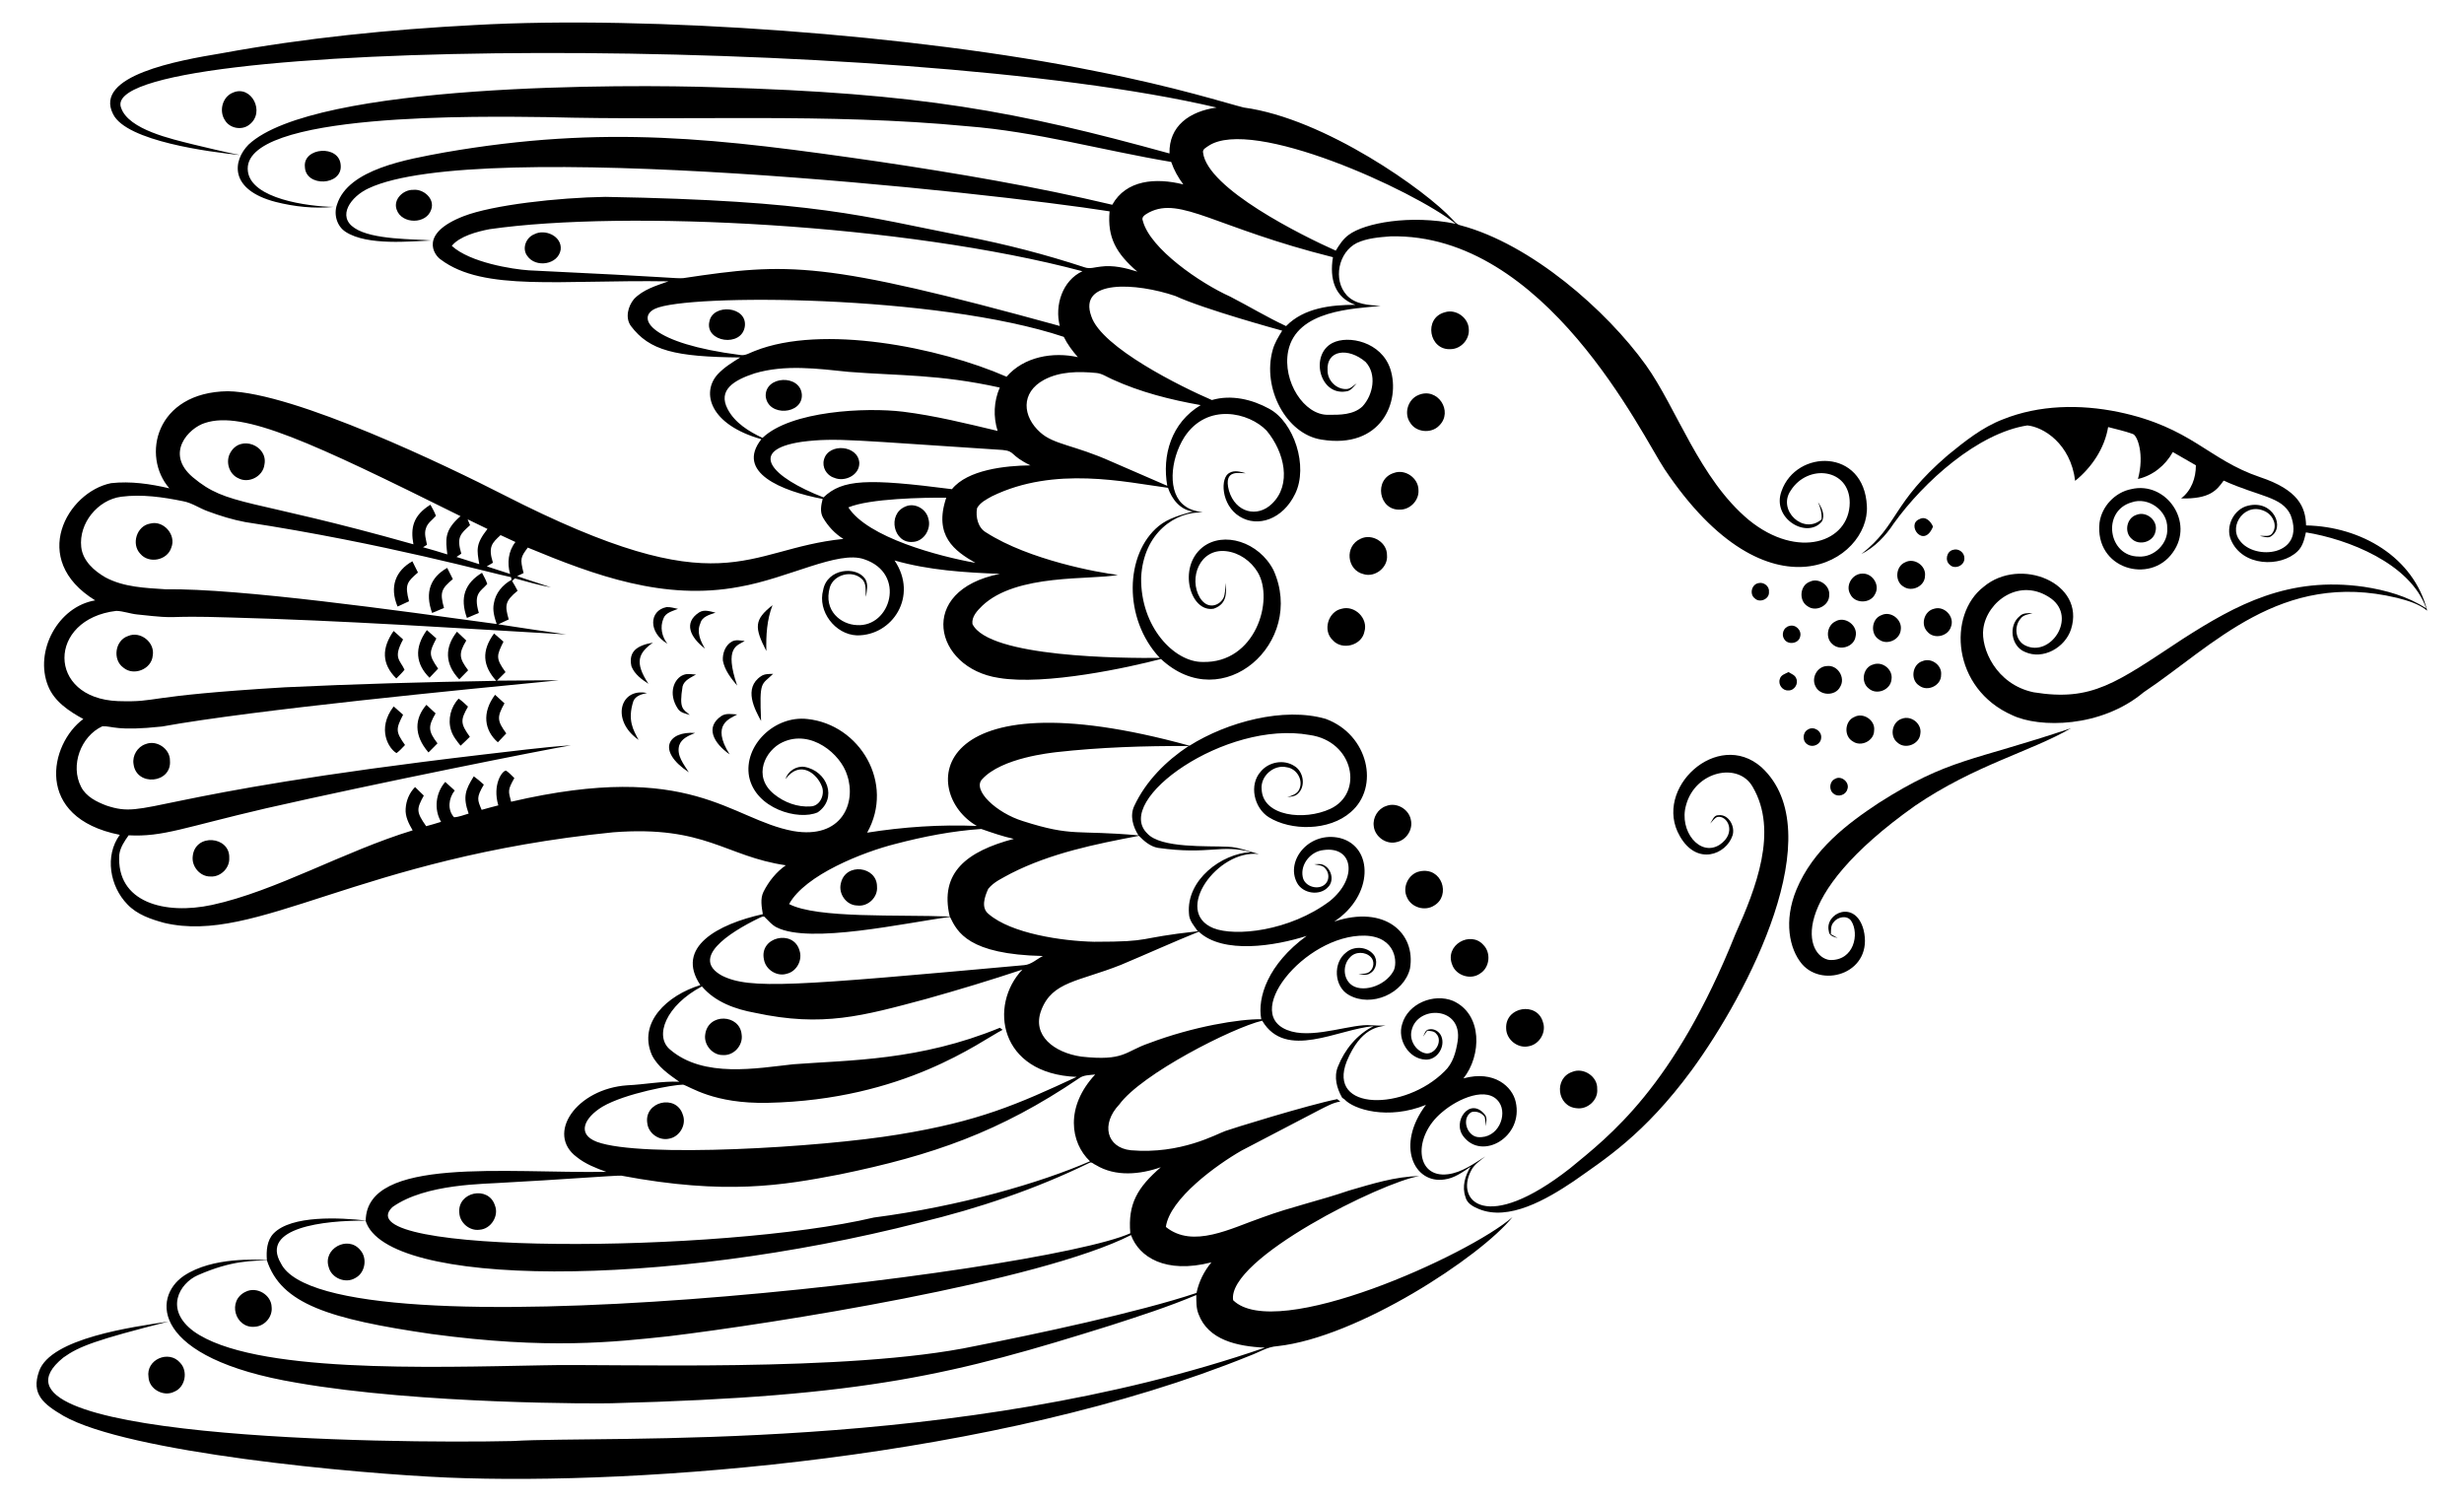 <?xml version="1.0" encoding="utf-8"?>
<svg version="1.1" id="Layer_1" xmlns="http://www.w3.org/2000/svg" xmlns:xlink="http://www.w3.org/1999/xlink" x="0px" y="0px"
	 viewBox="0 0 2638.887 1607.624" enable-background="new 0 0 2638.887 1607.624" xml:space="preserve">
<g>
	<path d="M508.412,26.816C695.645,16.335,980.43,37.093,1173.523,76.26c85.731,16.748,142.291,34.963,158.53,38.903
		c86.964,11.721,195.64,89.388,223.443,119.797c2.507,2.609,4.98,5.714,8.784,6.413c75.393,20.004,156.301,90.976,198.44,149.662
		c32.923,46.011,57.439,122.008,110.315,165.949c52.573,42.764,107.624,23.848,107.978-18.488
		c0.048-36.897-44.887-42.16-63.259-13.013c-14.41,21,13.64,47.706,33.053,30.802c0.614-6.413-1.177-12.638-3.718-18.454
		c4.008,5.833,7.862,13.985,4.025,20.808c-15.993,18.976-54.101-3.327-43.099-32.712c15.731-44.794,88.406-46.056,91.366,15.998
		c3.427,58.057-104.466,128.382-216.74-39.535c-23.642-35.328-127.4-253.212-293.541-249.231
		c-12.161,0.955-24.799,1.876-36.004,7.095c-19.682,9.909-25.668,39.228-10.95,55.737c9.21,10.165,23.775,10.813,36.499,11.615
		c-28.441,3.162-90.008,4.129-99.058,48.489c-6.304,32.457,17.222,68.761,42.843,68.171c12.502,0.102,26.965,0.154,36.703-8.937
		c11.547-12.382,15.691-34.503,3.36-47.704c-18.617-15.881-42.226-12.923-40.694,9.312c-0.068,10.336,9.091,19.853,19.494,19.767
		c4.724,0.273,7.982-3.735,11.666-6.038c-3.309,3.428-6.276,8.152-11.53,8.579c-28.504,4.453-38.629-39.423-14.395-51.917
		c16.946-8.699,52.394-1.303,61.979,27.886c11.23,34.675-9.65,86.124-73.782,75.607c-37.814-5.868-63.599-55.037-52.258-95.852
		c1.995-7.538,6.208-14.207,10.216-20.825c-2.366-0.611-83.629-22.888-114.442-37.147c-41.691-14.231-104.518-18.198-89.984,21.746
		c10.884,33.531,97.132,76.01,129.127,89.712c20.62-6.055,43.048-0.768,61.485,9.397c26.494,14.287,42.02,61.572,27.732,90.94
		c-13.292,27.705-40.289,36.334-59.37,24.475c-20.182-12.249-21.239-42.106-10.847-46.92c5.373-3.036,11.751-1.074,17.277,0.478
		c-5.671,0.444-24.451-5.314-17.994,18.659c6.955,23.69,30.503,29.213,46.016,14.088c21.432-20.462,13.576-55.166-5.662-78.353
		c-18.75-19.536-63.648-30.255-88.006,6.788c-15.647,24.599-18.326,60.699,0.529,73.918c5.458,4.247,12.382,5.662,19.017,6.959
		c-28.504-1.423-63.668,21.419-65.936,69.825c-0.801,52.982,35.63,90.331,65.578,90.257c57.087,1.817,77.206-66.677,59.148-96.295
		c-7.231-11.905-19.801-20.791-33.77-22.36c-28.456-3.193-40.267,29.279-28.056,49.802c9.491,15.483,24.724,6.615,26.351-3.002
		c0.802-4.264,0.989-8.596,1.467-12.894c0.056,8.569,2.698,22.328-13.081,27.732c-25.113,4.281-38.808-44.14-11.956-65.749
		c22.499-17.787,60.531-5.801,76.084,24.474c34.767,77.204-54.158,157.021-120.565,95.101
		c-32.855,8.69-123.78,28.759-173.914,20.228c-68.984-10.444-88.6-93.59,1.432-111.372c-37.897-1.484-76.169-3.855-112.822-14.361
		c25.704,38.06-2.098,80.715-40.353,80.229c-23.281-0.938-42.349-25.856-36.089-48.591c4.28-23.232,35.632-26.001,45.026-11.836
		c3.548,5.782,1.688,12.928,0.785,19.187c-0.75-6.396,1.006-14.327-4.383-19.17c-10.455-9.875-29.983-4.861-34.264,8.903
		c-7.237,25.403,12.276,39.857,28.789,40.49c36.283,2.625,53.527-55.259,8.016-70.49c-27.72-9.833-81.224,20.355-134.039,29.557
		c-80.203,15.035-154.311-12.174-226.258-42.059c-7.753,10.512-8.382,11.699-4.503,27.272c-2.285,1.092-4.605,2.149-6.856,3.275
		c11.973,4.264,24.151,7.914,36.192,12.024c-13.082-2.388-25.89-6.055-38.682-9.619c-1.006,0.921-1.995,1.859-2.951,2.848
		c2.098,3.377,4.025,6.891,5.884,10.421c-13.751,11.246-13.747,15.899-9.5,30.717c-3.735,1.757-7.47,3.496-11.205,5.236
		c24.253,3.684,48.506,7.368,72.793,10.83c-119.644-6.839-239.254-14.924-359.068-18.13c-79.947-2.595-48.309,2.433-100.422-3.258
		c-7.538-0.75-14.77-3.599-22.343-3.838c-73.843,8.631-74.886,93.688,1.757,96.636c45.834,1.377,21.046-5.274,178.775-14.787
		c75.402-3.582,150.872-5.645,226.36-6.924c-14.581-16.085-15.989-32.145-2.337-50.74c3.377,2.882,6.72,5.833,10.063,8.784
		c-7.29,14.846-8.646,17.695,2.2,32.627c-3.053,3.053-6.106,6.106-9.159,9.142c21.933,0.017,43.884-0.495,65.817-0.358
		c-99.813,9.72-326.07,31.627-424.612,49.478c-48.725,5.23-52.696-0.672-63.821-0.273c-23.144,10.694-34.606,41.888-22.837,64.777
		c5.355,10.626,16.697,16.186,27.323,20.194c44.927,14.811,36.836-11.564,402.884-54.629c31.45-3.496,62.849-7.863,94.436-9.943
		c-28.426,4.725-206.797,40.213-326.544,67.471c-88.195,20.477-110.075,30.83-147.12,28.909
		c-4.434,6.208-8.954,12.843-10.012,20.603c-3.491,51.44,48.892,64.842,99.331,53.963c68.4-14.831,141.35-57.46,214.864-79.871
		c-4.144-7.095-8.187-14.838-7.504-23.332c0.546-8.562,3.974-16.936,10.08-23.042c3.104,3.036,6.242,6.055,9.346,9.125
		c-7.882,14.492-8.27,17.439,2.541,32.798c5.338-1.433,10.66-3.002,15.947-4.656c-7.88-13.508-5.765-31.092,4.486-42.758
		c3.411,3.002,6.788,6.072,10.131,9.176c-6.464,8.187-8.118,20.483-0.733,28.67c5.407-0.256,10.472-2.49,15.64-3.923
		c-6.351-17.903-3.588-25.321,5.526-39.927c3.786,2.695,7.317,5.748,10.762,8.903c-8.176,13.81-6.973,16.13-2.337,26.999
		c5.935-1.654,11.871-3.309,17.84-4.793c-6.525-21.911,4.069-37.44,8.357-37.215c3.258,2.268,5.969,5.219,8.818,7.982
		c-7.269,13.01-6.518,13.672-3.462,25.344c193.452-45.118,234.399,18.825,302.12,31.399c52.395,8.99,67.681-30.434,57.835-59.626
		c-6.862-22.818-38.758-49.717-69.245-35.492c-18.29,8.348-32.814,36.347-9.073,55.601c10.915,8.869,25.14,14.19,39.313,13.116
		c10.063-0.409,15.418-12.979,11.785-21.592c-5.028-13.236-23.123-28.768-38.921-7.624c2.575-8.528,11.512-14.31,20.313-13.15
		c24.685,4.464,35.571,33.896,14.207,48.744c-20.707,9.077-66.523-3.881-73.458-38.238c-6.119-33.141,27.091-65.774,62.457-61.741
		c56.12,5.943,93.716,68.677,63.975,121.725c38.818-6.14,78.165-8.852,117.461-7.197c-60.794-34.889-54.257-163.768,227.775-85.942
		c40.29-25.346,100.803-41.773,145.858-28.738c45.835,16.864,58.072,73.078,26.862,99.843c-23.174,20.418-64.172,20.235-87.87,5.458
		c-15.742-9.926-21.456-34.691-8.443-49.017c8.528-10.25,24.611-13.218,35.902-5.799c9.909,5.884,12.519,21.984,3.582,29.796
		c-3.002,2.951-7.453,2.899-11.274,3.701c4.844-1.859,10.813-3.292,12.962-8.647c4.622-9.807-2.865-22.104-13.371-23.502
		c-13.951-3.343-28.517,9.534-26.948,23.758c1.355,28.861,45.679,33.724,73.492,20.791c36.198-16.815,25.296-72.606-22.257-79.154
		c-89.899-16.131-210.302,69.648-173.812,105.42c14.585,16.262,64.97,13.154,86.454,14.326c11.512,0.392,22.172,4.98,33.173,7.811
		c-44.281-5.288-92.498,61.659-48.642,79.393c23.243,9.196,81.264,3.436,124.624-29.045c30.47-24.715,24.786-59.194-6.89-54.612
		c-13.525,1.364-24.867,15.111-22.155,28.721c1.757,10.472,16.987,14.958,24.372,7.487c4.315-4.417,3.991-11.939-0.136-16.39
		c-2.746-3.803-7.897-3.582-11.956-4.605c3.224-0.136,6.669-0.819,9.739,0.682c8.596,3.667,11.99,16.459,5.424,23.451
		c-8.869,10.182-27.425,7.419-33.582-4.366c-12.529-23.767,13.094-55.635,46.101-47.858c36.081,9.283,36.005,61.743-6.208,89.439
		c54.17-18.036,87.759,12.248,81.099,50.535c-6.754,26.641-41.274,41.718-65.305,28.175c-16.134-8.835-17.448-34.759-2.882-45.726
		c8.272-7.027,22.155-6.293,29.114,2.251c4.946,5.952,3.36,15.964-3.292,20.006c-3.735,2.848-8.545,1.467-12.775,1.091
		c4.127-0.597,9.091,0.188,12.382-3.036c4.247-3.701,4.946-11.137,0.87-15.214c-5.901-6.106-16.953-6.157-22.496,0.46
		c-7.368,7.556-7.351,21.166,0.58,28.346c11.04,10.076,36.818,3.088,46.152-13.951c4.59-8.164,3.208-36.892-30.649-37.846
		c-64.562-1.349-135.912,86.995-78.472,102.64c26.645,7.178,65.49-8.746,85.465-6.635c5.066,0.409,10.165,0.341,15.282,0.29
		c-7.646,1.525-26.617,2.111-41.615,38.17c-21.503,54.065,62.438,53.235,104.652,10.847c8.971-8.323,12.263-20.603,14.071-32.286
		c5.688-37.57-43.26-38.846-49.341-11.478c-2.507,10.012,3.854,21.149,13.661,24.168c10.881,3.428,20.654-12.979,12.553-20.859
		c-2.302-2.797-6.191-2.627-9.414-3.104c-1.484,2.132-2.951,4.281-4.469,6.396c1.484-2.934,2.473-7.556,6.549-7.76
		c5.458-1.109,11.018,2.456,13.03,7.521c4.52,11.137-4.673,25.634-17.089,24.85c-18.028-0.733-30.308-21.473-24.901-38.051
		c6.242-22.07,33.787-33.224,54.424-24.867c31.987,14.317,30.607,58.751,11.188,83.043c33.242-9.142,52.425,9.133,55.959,25.037
		c8.751,37.659-35.837,63.244-55.771,37.385c-12.758-15.878,6.477-42.969,22.411-24.065c3.275,3.531,1.637,8.596,1.501,12.894
		c-0.375-3.258-0.563-6.515-1.228-9.67c-2.882-4.639-9.022-6.976-14.258-5.475c-11.052,6.362-5.151,25.413,6.771,26.76
		c21.806,1.979,32.027-23.765,22.974-37.096c-12.308-18.277-44.284-4.183-61.178,10.421c-31.559,25.926-28.874,70.856,6.123,66.482
		c15.111-1.91,27.579-11.206,40.115-19.068c-5.645,4.605-12.161,8.698-15.367,15.503c-16.678,31.855,15.951,67.855,106.17-2.831
		c41.438-34.147,111.294-86.551,177.138-251.022c21.941-48.845,46.033-110.237,18.505-157.32
		c-15.236-27.334-61.684-17.146-71.462,19.477c-7.865,27.602,14.922,55.677,35.902,42.417c18.964-12.697,8.28-32.353-2.575-29.762
		c-3.224,1.381-5.065,4.844-7.607,7.061c2.507-3.138,3.872-9.176,8.92-9.005c11.103-1.399,18.318,12.28,15.111,21.831
		c-6.763,20.343-38.197,32.8-56.436,0.495c-29.261-50.697,40.382-115.2,87.512-73.697c75.234,69.378-14.248,241.756-74.737,324.412
		c-51.078,69.408-93.84,95.898-126.551,119.047c-28.734,19.336-69.486,42.994-101.48,29.659c-6.004-2.456-12.706-5.969-14.275-12.86
		c-3.923-11.001-0.443-22.769,5.441-32.337c-8.63,5.731-17.396,12.28-27.971,13.576c-32.643,4.926-52.444-36.638-19.818-79.922
		c-40.674,16.559-77.532,4.91-87.375-6.021c-0.58-0.375-1.723-1.143-2.302-1.535c-5.799-10.046-9.176-22.274-4.537-33.48
		c7.163-18.13,20.466-34.52,38.153-43.236c-38.236,3.099-94.089,36.753-119.32-5.867c-31.963,7.605-129.231,57.042-153.056,89.78
		c-19.812,20.903-13.74,46.162,12.399,49c53.667,4.608,92.153-17.546,101.326-20.688c4.386-1.779,88.92-27.997,119.695-34.077
		c1.075,0.836,2.183,1.688,3.309,2.575c-7.76,1.177-14.582,5.134-21.49,8.545c-1.844,0.915-84.151,43.935-84.151,43.935
		c-26.664,15.204-77.061,51.576-81.184,81.832c29.091,23.558,69.748,1.366,103.407-10.199c30.342-11.205,61.997-18.181,92.56-28.704
		c24.645-7.112,49.614-15.162,75.487-15.537c-39.456,6.152-206.18,88.583-199.412,132.896
		c45.867,45.254,252.578-48.388,299.17-88.995c-34.352,42.661-165.814,128.902-251.807,138.234
		c-10.677,0.614-19.767,6.669-29.557,10.25c-270.54,109.896-652.144,139.195-859.202,130.491
		c-98.443-4.201-342.488-26.708-411.428-66.175c-21.296-12.6-34.749-23.124-25.975-47.721
		c12.254-35.407,100.071-47.425,138.678-53.23c-78.037,19.832-95.744,26.457-112.719,38.614
		c-106.984,86.444,346.044,92.415,481.509,89.371c101.355-6.217,476.342,13.62,805.29-99.996
		c-29.7-1.359-60.685-8.192-71.002-35.936c-2.626-6.498-2.354-13.61-2.405-20.449c-29.915,12.621-60.854,22.564-91.724,32.525
		c-166.566,52.212-260.808,76.286-534.518,83.401c-12.508,0.458-204.669,1.214-337.101-21.933
		c-156.995-26.337-154.777-91.781-120.906-114.595c31.011-20.609,77.964-17.055,88.859-17.004
		c-0.716-9.858-0.034-20.893,7.232-28.397c19.307-19.763,71.33-16.824,98.632-13.815c1.099-68.767,149.791-50.398,257.605-52.087
		c-11.052-4.042-22.257-8.34-31.518-15.81c-33.632-24.855-0.449-73.214,54.1-76.903c18.573-0.836,36.942-4.588,55.584-3.82
		c-11.137-7.863-23.229-16.117-29.352-28.721c-14.88-34.593,16.121-63.755,51.985-74.788
		c-27.353-40.679,18.822-65.303,66.874-75.965c-1.228-7.845-2.934-16.356,0.648-23.826c5.611-11.205,13.661-21.285,23.98-28.517
		c-64.761-9.423-86.058-42.928-184.813-35.339c-273.443,27.384-381.74,120.313-480.844,97.045
		c-14.258-3.872-29.131-8.886-39.535-19.904c-18.744-19.17-24.543-52.019-8.101-74.413c-92.674-18.402-75.252-97.561-39.074-124.044
		c-15.248-8.323-31.143-18.744-37.795-35.578c-14.821-37.062,10.677-84.868,50.501-91.503
		c-71.507-43.976-29.632-116.224,17.021-125.528c20.927-2.337,42.059,0.784,62.44,5.543
		c-30.114-34.375-15.016-102.983,62.593-104.004c71.608,1.243,237.299,81.275,295.127,110.877
		c237.372,121.435,257.188,58.225,364.117,47.295c-9.056-5.56-16.459-13.593-21.78-22.735c-3.548-6.225-2.047-13.542-0.409-20.057
		c-44.22-8.448-93.482-28.571-65.646-64.009c-55.463-15.656-64.345-49.808-46.971-69.296c6.924-7.504,15.708-12.928,24.355-18.232
		c-69.872-0.625-97.202-7.366-117.069-33.667c-6.345-8.664-3.189-21.081,3.206-28.824c9.79-10.336,23.946-14.429,36.976-19.034
		c-115.264-1.892-197.863,11.196-243.825-23.332c-7.475-5.016-23.286-27.94,24.457-46.459
		c31.025-12.01,100.889-19.891,151.708-20.688c226.306,3.993,275.308,20.7,385.948,42.383
		c43.065,8.289,85.584,19.341,127.251,33.019c5.697,2.132,11.649-0.222,17.414-0.716c13.303-1.774,26.555,1.364,39.176,5.372
		c-22.747-19.618-32.221-36.655-29.677-64.555c-126.428-20.035-676.517-79.845-793.556-24.679
		c-19.116,8.769-34.27,30.006-15.043,42.57c19.041,12.851,64.135,11.62,81.986,13.32c-21.299,0.792-68.43,5.87-91.502-9.193
		c-9.568-6.038-13.082-19.017-9.261-29.438c12.055-37.894,74.829-48.223,115.107-55.686c172.034-29.852,292.77-15.123,465.511,9.909
		c83.691,12.485,167.229,26.607,249.606,46.152c14.833-26.641,46.448-29.228,76.101-21.797
		c-5.509-7.334-10.012-15.384-12.979-24.082c-72.98-12.263-144.715-32.508-218.685-38.255
		c-149.781-14.395-300.38-5.662-450.537-9.739c-64.408-0.727-328.691-6.02-319.585,58.347c4.061,29.151,63.649,37.236,91.571,37.846
		c-20.773,1.961-41.769-0.256-61.945-5.372c-49.758-12.996-46.158-43.911-28.943-61.4c70.613-66.12,407.649-64.657,501.311-61.366
		c218.767,6.21,321.044,25.632,484.989,70.865c-0.729-29.463,21.518-45.098,50.467-49.188
		C962.114,35.04,99.457,39.404,129.73,115.59c8.077,23.415,54.625,33.379,76.698,38.972c16.902,4.008,33.77,8.255,50.842,11.529
		c-32.31-3.301-121.766-14.766-136.102-43.764c-21.5-41.523,70.33-57.651,115.977-65.254
		C326.72,40.648,417.523,31.557,508.412,26.816 M1294.224,156.25c-2.405,1.808-6.43,3.411-5.799,7.078
		c4.455,38.775,106.876,89.43,142.14,105.113c3.769-6.191,7.794-12.485,13.747-16.817c17.226-12.974,66.28-21.91,114.749-11.922
		C1513.005,203.304,1341.099,124.929,1294.224,156.25 M1230.71,227.456c-3.309,1.995-8.988,4.434-6.703,9.227
		c7.813,29.783,61.275,66.511,93.515,80.996c20.04,10.319,39.381,22.053,59.848,31.57c19.239-19.614,48.233-22.786,74.293-22.786
		c-22.032-7.523-27.985-27.664-24.116-50.996C1301.502,243.887,1264.691,210.058,1230.71,227.456 M524.188,245.484
		c-13.158,2.544-31.902,7.469-40.336,17.84c19.526,17.878,64.97,25.043,82.599,26.214c157.771,7.442,156.088,8.942,165.318,8.34
		c112.789-16.85,148.816-18.788,403.259,51.252c-5.714-21.916,2.712-48.642,24.202-58.637
		C969.294,239.895,669.765,224.534,524.188,245.484 M701.548,330.676c-20.434,9.578-5.361,37.207,91.315,49.529
		c5.543,1.006,10.438-2.524,15.435-4.298c72.184-28.825,197.225-4.123,269.715,27.579c18.522-21.473,49.666-26.914,76.357-20.961
		c-5.833-6.669-11.171-13.781-15.077-21.746C1003.488,315.465,735.842,314.434,701.548,330.676 M808.178,399.87
		c-22.097,7.249-39.72,17.762-28.824,38.375c7.743,14.736,22.667,23.843,37.266,30.751c30.337-29.069,110.764-32.897,150.514-28.056
		c34.23,4.247,67.778,12.604,101.292,20.569c-4.81-15.214-4.11-31.791,2.319-46.425c-65.191-14.349-106.646-12.476-161.89-16.817
		C875.53,394.838,840.925,390.148,808.178,399.87 M1118.144,406.794c-25.419,13.777-23.053,39.427-4.008,56.351
		c14.611,13.221,36.396,13.354,76.323,31.297c19.801,8.801,39.842,17.072,59.66,25.89c-5.692-32.483,4.096-67.418,35.799-86.454
		c-32.388-5.714-64.623-13.866-94.624-27.579c-5.765-2.49-11.12-6.43-17.533-6.873
		C1155.103,397.652,1135.097,397.755,1118.144,406.794 M219.629,452.963c-17.569,5.393-43.289,32.55-13.184,58.142
		c37.74,31.686,58.656,21.686,236.303,71.855c-3.283-17.671-0.287-30.872,18.215-42.417c2.098,3.889,4.417,7.726,5.901,11.939
		c-3.684,4.366-9.159,7.641-10.711,13.474c-2.115,5.765,0.136,11.768,1.126,17.516c-1.416,0.87-2.831,1.74-4.23,2.627
		c8.732,2.388,17.397,4.997,26.044,7.692c-1.799-15.543-3.667-25.665,14.105-40.984
		C333.586,473.567,260.592,439.516,219.629,452.963 M858.867,473.174c-59.163,8.691-33.123,37.728,23.059,59.541
		c20.451-19.486,46.544-20.467,137.569-8.801c16.885-20.912,57.215-25.165,84.083-25.498c-22.644-11.003-15.857-15.095-29.83-16.493
		C914.949,471.728,895.906,468.447,858.867,473.174 M1062.339,531.538c-5.884,3.309-12.621,6.566-15.947,12.757
		c-1.672,9.449,0.972,21.132,9.977,26.146c45.911,29.392,120.405,42.954,140.827,45.299c-28.752,5.734-108.528-1.901-145.312,33.139
		c-5.202,5.134-11.393,11.478-10.438,19.392c17.26,36.004,162.061,36.788,200.657,36.362
		c-39.499-42.172-37.448-111.408-1.126-141.253c10.506-8.545,23.878-11.922,36.618-15.606c-13.542-1.586-22.633-13.184-26.692-25.31
		C1205.214,516.41,1129.525,498.779,1062.339,531.538 M86.989,585.808c1.62,14.855,13.781,25.6,26.01,32.627
		c19.716,10.523,42.639,11.257,64.418,12.706c78.65-1.177,250.331,22.929,354.531,37.198c-2.388-7.095-4.656-14.651-3.019-22.189
		c1.723-10.898,9.38-19.938,18.88-25.106c-0.102-0.716-0.324-2.183-0.443-2.899c-17.278-3.186-136.423-36.402-284.672-58.995
		c-13.696-2.558-27.067-6.703-40.114-11.564c-8.988-3.206-16.97-9.039-26.487-10.779c-21.712-4.434-44.088-7.658-66.226-4.81
		C104.641,535.324,84.277,560.396,86.989,585.808 M908.584,543.442c20.855,32.329,96.699,52.324,136.102,59.421
		c-22.261-12.701-45.054-29.033-31.263-69.808C989.166,532.83,931.284,533.885,908.584,543.442 M500.822,556.217
		c0.87,2.081,1.74,4.179,2.609,6.276c-10.437,9.381-14.631,12.836-9.398,30.478c-1.689,1.211-3.377,2.456-5.134,3.548
		c8.101,2.644,16.271,5.134,24.406,7.726c-2.517-15.262-4.273-21.097,8.767-37.727C514.978,563.09,507.9,559.662,500.822,556.217
		 M536.093,573.119c-9.01,8.332-13.601,12.391-8.17,29.591c-2.2,1.296-4.383,2.592-6.566,3.889
		c8.306,2.729,16.629,5.39,24.935,8.101c-3.343-11.649-1.944-24.526,5.748-34.196C546.718,578.048,541.414,575.558,536.093,573.119
		 M1131.072,805.602c-4.727,0.703-58.242,5.799-79.291,29.045c-10.703,11.517,15.207,35.983,43.798,44.788
		c53.775,17.204,56.628,9.18,123.703,15.265c-5.918-9.261-9.466-21.132-4.469-31.604c12.433-26.572,33.923-48.011,58.176-64.094
		C1225.61,798.814,1178.162,800.314,1131.072,805.602 M959.102,903.824c-34.495,8.677-96.847,33.101-113.982,64.453
		c29.965,15.62,116.795,11.147,172.038,13.354c-11.244-47.334,18.565-69.928,68.597-83.179c-11.905-2.627-23.4-6.635-34.861-10.609
		C1019.888,889.975,989.154,895.944,959.102,903.824 M1082.72,935.445c-8.494,4.776-18.113,8.749-24.338,16.51
		c-3.752,8.17-8.101,20.398,0.461,27.033c24.218,20.848,78.507,28.926,112.975,29.677c64.61,0,42.309-3.717,111.014-11.291
		c-4.025-5.748-9.312-11.444-9.466-18.863c-3.06-36.177,34.97-64.262,66.243-65.919c-32.114-8.679-44.342,3.237-99.45-4.503
		c-8.221-1.467-14.753-7.129-20.415-12.894C1172.977,904.08,1125.478,913.699,1082.72,935.445 M813.38,983.046
		c-34.236,16.593-73.653,43.226-40.404,61.775c29.852,15.147,77.513,11.184,324.002-11.137c7.624-0.682,13.337-6.498,19.955-9.773
		c-79.844-1.739-91.644-25.597-99.501-41.871c-47.586,6.171-149.949,29.445-185.802,11.12c-4.844-2.439-8.255-6.703-12.075-10.37
		C818.002,980.284,815.29,982.415,813.38,983.046 M1200.675,1033.309c-45.472,18.125-73.771,17.677-85.516,48.71
		c-10.248,27.001,13.809,45.379,42.843,49.631c46.398,5.078,46.466-5.434,72.554-14.361c47.544-18.019,97.32-26.007,120.224-25.651
		c-4.378-23.327,7.081-58.846,48.608-89.268c-33.591,10.814-89.524,19.908-115.534-4.503
		C1255.918,1009.209,1228.459,1021.643,1200.675,1033.309 M991.985,1069.876c-68.177,18.25-110.836,30.5-183.346,14.872
		c-21.063-3.803-42.69-11.495-56.931-28.278c-38.638,20.416-51.259,53.321-34.128,67.591
		c35.966,30.982,93.597,19.909,132.009,15.793c60.783-4.588,135.06-3.727,221.243-39.074c0.972,0.699,1.944,1.416,2.951,2.183
		c-23.965,12.144-105.175,75.087-251.602,78.199c-58.102,1.216-82.943-17.426-90.616-19.477c-10.28-0.02-61.862,9.26-86.369,23.605
		c-19.562,11.891-27.844,29.448-5.884,37.675c47.242,17.506,239.777,5.887,322.86-7.88c86.156-14.023,127.451-32.23,190.902-61.707
		c-83.184-3.17-94.387-76.844-58.142-114.92C1060.889,1049.784,1026.522,1060.188,991.985,1069.876 M1155.563,1154.931
		c-84.761,57.362-156.622,82.485-256.735,102.998c-59.85,11.429-121.1,22.409-233.455,1.228c-4.529-0.426-71.363,4.67-124.539,7.419
		c-21.138,1.693-84.894,0.746-120.65,26.317c-53.27,51.625,352.365,49.605,515.74,11.103
		c92.686-12.088,178.314-37.196,231.459-60.223c-21.122-20.019-26.847-58.228,5.56-92.986
		C1167.059,1151.571,1160.561,1151.179,1155.563,1154.931 M985.538,1309.283c-275.425,70.437-572.201,70.016-594.024-1.927
		c-44.321-0.444-113.273,7.493-90.633,45.76c50.646,102.446,813.629,10.633,909.652-32.252c-2.741-31.618,7.74-49.08,32.661-70.729
		c-22.206,7.828-48.574,10.421-69.467-2.319c-2.302-0.785-4.486-3.855-6.993-2.371
		C1109.07,1273.603,1047.875,1294.24,985.538,1309.283 M716.403,1431.127c-59.316,6.302-129.107,14.415-254.126-2.354
		c-110.094-16.028-161.347-32.265-176.507-79.137c-14.803,1.248-36.074-0.552-74.123,16.237c-19.393,8.625-36,36.552-4.11,60.086
		c62.944,45.031,251.732,38.557,374.197,36.311c73.298-1.957,326.805,8.179,462.22-20.535
		c64.221-12.647,175.097-36.085,237.48-56.965c2.49-12.075,8.101-23.281,15.947-32.747c-49.225,12.622-77.537-5.744-86.096-29.233
		C1112.743,1372.788,826.831,1417.754,716.403,1431.127z"/>
	<path d="M249.544,99.182c19.584-8.55,35.024,21.021,17.499,34.333c-7.897,6.413-21.012,4.076-26.146-4.741
		C234.263,118.915,238.185,103.565,249.544,99.182z"/>
	<path d="M364.89,176.87c1.98,22.174-37.61,23.821-38.358,1.876C324.326,157.788,363.405,154.564,364.89,176.87z"/>
	<path d="M442.458,203.34c11.052-1.211,23.434,9.398,19.392,20.978c-4.98,16.1-31.621,16.032-37.027,0.239
		C420.815,213.59,431.816,203.084,442.458,203.34z"/>
	<path d="M572.097,250.942c11.632-6.191,29.949,2.013,28.38,16.424c-2.592,16.271-26.828,19.767-35.714,6.822
		C558.691,266.309,563.262,254.421,572.097,250.942z"/>
	<path d="M797.74,349.3c-3.019,23.243-43.331,17.209-37.965-5.1C763.601,324.843,800.218,327.871,797.74,349.3z"/>
	<path d="M1547.429,334.445c11.768-3.837,25.259,5.799,25.617,18.113c0.938,10.864-8.289,21.115-19.17,21.37
		C1530.337,375.643,1524.281,340.456,1547.429,334.445z"/>
	<path d="M858.748,422.536c1.269,21.577-36.42,24.17-38.699,1.825C819.212,402.261,857.079,400.647,858.748,422.536z"/>
	<path d="M1518.657,423.287c20.944-9.457,38.339,17.515,22.564,32.644c-8.357,8.767-24.833,7.232-31.024-3.326
		C1503.358,442.849,1507.793,427.943,1518.657,423.287z"/>
	<path d="M2145.018,449.16c39.057-15.674,82.736-16.288,123.584-7.948c78.746,16.487,95.863,50.863,151.777,69.791
		c40.869,13.623,48.814,31.838,49.375,51.729c59.07,1.174,115.436,34.189,129.689,91.281c-9.261-7.504-20.961-10.779-32.286-13.696
		c-124.72-29.989-197.163,51.668-271.318,101.105c-45.797,38.367-111.94,38.307-140.605,24.662
		c-64.946-28.501-69.68-107.884-30.615-137.74c38.782-32.527,109.361-4.145,93.378,45.674c-6.293,19.46-29.949,33.173-49.461,24.15
		c-14.753-6.003-17.874-28.295-5.509-38.221c3.65-3.701,9.09-3.206,13.866-3.343c-4.452,1.501-9.995,1.74-12.877,5.987
		c-7.402,8.391-5.577,23.485,4.81,28.636c26.956,13.458,55.909-29.56,27.852-50.194c-33.1-23.469-68.737,2.906-72.605,32.371
		c-2.833,20.627,13.263,59.593,53.946,68.068c62.752,10.128,87.965-9.926,159.69-57.17c57.499-36.81,113.385-67.253,193.971-55.822
		c23.366,3.548,46.783,10.097,66.772,23.144c-16.964-48.309-83.992-74.184-128.871-81.44c-1.62,7.283-3.411,15.128-9.091,20.415
		c-17.935,17.236-59.001,16.444-71.189-12.348c-6.208-14.395,3.07-33.275,18.488-36.686c27.081-6.486,40.337,24.207,23.468,33.394
		c-3.616,1.364-7.453-0.392-11.035-0.955c4.503-0.631,10.916,1.637,13.61-3.343c5.287-7.453,0.802-18.01-6.532-22.223
		c-22.031-12.45-41.277,14.262-28.602,30.41c15.579,22.007,71.1,16.618,54.492-27.255c-9.208-19.834-33.025-19.35-71.718-36.84
		c-7.407,10.27-14.609,19.834-45.589,19.102c11-8.323,15.947-22.002,15.844-35.492c-8.17-4.861-16.544-9.346-24.697-14.207
		c-7.88,14.258-21.353,25.191-37.334,28.858c7.134-26.133-0.636-46.939-5.56-48.199c-8.596-3.172-17.584-5.048-26.385-7.419
		c-3.821,22.854-17.499,43.167-35.305,57.613c-4.913-39.947-34.195-57.778-51.218-59.353
		c-52.979,8.198-110.816,60.133-143.095,105.045c-8.8,13.406-20.228,25.378-34.657,32.712
		c40.353-31.725,32.215-54.038,92.577-105.914C2104.221,472.679,2122.88,457.654,2145.018,449.16z"/>
	<path d="M283.195,497.632c-1.484,12.621-16.783,20.586-27.988,14.548c-10.063-4.469-13.917-17.874-8.545-27.272
		C257.609,465.093,287.363,477.423,283.195,497.632z"/>
	<path d="M920.301,495.858c0.239,13.133-15.828,20.722-26.999,15.81c-8.118-2.473-13.218-11.359-10.813-19.58
		C887.357,474.096,919.258,476.587,920.301,495.858z"/>
	<path d="M1492.954,506.5c12.007-4.451,26.214,5.577,26.197,18.352c0.784,10.984-8.869,21.046-19.801,20.961
		C1476.541,546.889,1470.961,513.182,1492.954,506.5z"/>
	<path d="M2282.639,523.846c36.983-8.794,68.188,35.284,44.259,68.051c-24.27,34.315-83.785,17.425-78.353-32.081
		C2250.898,542.3,2265.276,527.137,2282.639,523.846 M2282.946,538.019c-32.52,9.298-25.03,58.199,7.726,58.057
		c16.305,1.023,31.604-13.934,30.393-30.359C2321.678,546.854,2300.683,531.742,2282.946,538.019z"/>
	<path d="M969.403,542.624c10.097-4.707,22.667,2.388,24.901,13.03c3.309,11.052-5.031,24.389-16.902,24.765
		C957.087,582.173,949.91,551.005,969.403,542.624z"/>
	<path d="M2287.909,551.476c10.95-4.554,23.707,6.242,20.535,17.789c-2.064,11.291-17.55,15.657-25.532,7.743
		C2274.691,569.947,2277.539,554.87,2287.909,551.476z"/>
	<path d="M2055.733,555.995c6.532-3.548,12.144,2.439,14.463,8.033C2060.255,588.451,2040.895,561.677,2055.733,555.995z"/>
	<path d="M160.771,560.788c14.275-3.906,28.295,12.041,22.684,25.737c-4.247,13.678-23.946,17.55-33.156,6.635
		C140.321,582.789,146.376,563.176,160.771,560.788z"/>
	<path d="M1457.343,576.939c12.263-5.901,28.38,4.025,28.09,17.738c1.279,13.03-12.894,24.185-25.242,20.194
		C1442.486,610.671,1439.508,584.809,1457.343,576.939z"/>
	<path d="M2091.771,588.878c5.969-1.927,12.434,3.121,12.041,9.398c0.034,7.607-10.438,12.058-15.759,6.498
		C2082.664,600.271,2084.829,590.379,2091.771,588.878z"/>
	<path d="M441.64,601.141c1.978,3.991,3.974,7.999,5.969,12.007c-11.388,9.977-14.396,12.625-9.568,30.836
		c-4.093,1.876-8.187,3.752-12.28,5.628C416.866,628.383,423.702,611.234,441.64,601.141z"/>
	<path d="M2040.417,602.216c9.756-5.185,22.667,3.752,21.2,14.719c-0.205,10.916-13.968,17.448-22.854,11.444
		C2028.888,622.87,2030.013,606.513,2040.417,602.216z"/>
	<path d="M478.923,608.219c2.03,3.991,4.042,7.999,6.055,12.007c-11.926,10.084-14.351,13.884-9.466,30.904
		c-4.213,1.859-8.442,3.65-12.723,5.355C454.705,634.233,461.148,618.276,478.923,608.219z"/>
	<path d="M516.223,613.472c2.013,3.889,4.281,7.709,5.611,11.922c-6.596,7.984-15.406,9.458-9.005,31.075
		c-4.213,1.876-8.459,3.667-12.757,5.372C492.224,640.027,497.869,624.678,516.223,613.472z"/>
	<path d="M1994.367,614.359c11.018-0.699,19.477,12.536,13.678,22.121c-4.963,10.216-21.661,10.25-26.453-0.119
		C1976.118,627.082,1983.81,614.444,1994.367,614.359z"/>
	<path d="M1938.238,623.057c9.38-4.707,21.729,3.752,20.807,14.207c0.324,11.257-14.122,18.727-23.161,12.024
		C1926.197,643.507,1927.51,626.895,1938.238,623.057z"/>
	<path d="M1883.541,624.49c5.577-1.33,11.7,3.633,10.984,9.483c0.665,7.521-9.722,12.143-15.077,6.993
		C1873.257,636.497,1875.951,625.564,1883.541,624.49z"/>
	<path d="M713.759,650.244c4.196-0.358,8.272,1.109,12.365,1.876c-5.696,2.405-13.44,3.923-15.691,10.557
		c-3.752,8.937-1.603,19.307,4.349,26.76C694.286,677.617,694.965,653.969,713.759,650.244z"/>
	<path d="M827.349,648.163c-6.072,15.623-7.044,32.508-6.601,49.086C807.658,671.778,807.645,663.675,827.349,648.163z"/>
	<path d="M1436.808,652.017c14.122-4.076,28.738,10.353,24.457,24.492c-2.882,14.94-24.082,20.449-34.008,9.022
		C1416.358,675.349,1422.328,655.036,1436.808,652.017z"/>
	<path d="M2071.253,652.017c11.052-3.565,22.428,8.494,18.181,19.307c-3.207,10.404-18.352,13.661-25.31,5.168
		C2056.62,668.8,2060.815,654.473,2071.253,652.017z"/>
	<path d="M748.638,655.974c5.441-3.547,11.922-1.16,17.669,0.205c-6.225,2.166-14.548,4.11-16.305,11.598
		c-4.11,9.159,0.256,19.085,5.1,26.999C739.173,682.578,731.829,667.036,748.638,655.974z"/>
	<path d="M2015.022,658.823c10.011-4.827,22.291,4.776,20.671,15.555c-0.767,10.66-14.395,17.021-23.059,10.745
		C2002.725,679.374,2004.157,662.677,2015.022,658.823z"/>
	<path d="M1965.544,665.611c10.455-6.31,24.782,4.451,21.712,16.237c-1.74,11.188-17.209,15.64-25.003,7.828
		C1954.816,683.212,1956.777,669.926,1965.544,665.611z"/>
	<path d="M1915.964,670.523c6.805-2.405,13.951,4.434,11.939,11.376c-1.62,7.59-13.133,9.125-17.005,2.695
		C1907.453,679.681,1910.045,671.972,1915.964,670.523z"/>
	<path d="M457.16,674.855c3.411,2.951,6.788,5.952,10.165,8.954c-7.628,14.681-8.627,17.32,1.893,32.286
		c-3.07,3.258-6.157,6.515-9.244,9.773C445.459,711.462,443.145,694.159,457.16,674.855z"/>
	<path d="M421.531,675.793c3.445,2.951,6.839,5.987,10.165,9.108c-10.902,19.965-3.37,21.725,1.552,32.371
		c-2.609,3.428-5.833,6.328-8.835,9.398C408.578,710.911,408.765,694.128,421.531,675.793z"/>
	<path d="M489.412,676.56c3.343,3.121,6.669,6.259,9.96,9.449c-8.597,14.346-7.45,19.144,1.995,31.877
		c-3.172,3.241-6.328,6.481-9.517,9.722C476.014,710.987,476.344,693.021,489.412,676.56z"/>
	<path d="M137.149,681.199c13.167-5.748,29.028,6.839,26.436,20.944c-1.16,14.48-20.245,22.274-31.348,12.996
		C120.264,706.748,123.112,685.77,137.149,681.199z"/>
	<path d="M783.431,687.373c4.298-2.678,9.483-1.347,14.173-0.836c-8.186,5.005-22.172,6.345-8.135,47.738
		c-6.635-7.863-13.372-16.459-15.299-26.828C773.675,699.909,776.66,691.347,783.431,687.373z"/>
	<path d="M699.279,688.243c-15.334,11.021-20.196,20.891-4.793,44.122c-7.334-4.707-14.906-10.284-18.215-18.659
		C672.748,697.519,682.509,691.251,699.279,688.243z"/>
	<path d="M2059.178,707.993c9.415-3.872,20.893,4.622,19.699,14.821c0.256,11.342-14.412,18.386-23.315,11.581
		C2045.5,728.255,2047.922,711.234,2059.178,707.993z"/>
	<path d="M2006.34,711.626c10.063-3.633,21.353,5.782,19.358,16.322c-1.074,11.103-15.981,16.902-24.287,9.432
		C1992.372,730.609,1995.237,714.44,2006.34,711.626z"/>
	<path d="M1956.692,713.332c11.427-1.416,20.091,12.553,14.071,22.257c-5.1,10.336-21.95,9.722-26.521-0.733
		C1939.722,725.663,1946.288,713.724,1956.692,713.332z"/>
	<path d="M815.103,724.196c3.769-2.609,8.528-2.337,12.877-2.473c-12.628,12.466-14.766,6.477-12.877,50.467
		C808.521,760.066,795.742,737.054,815.103,724.196z"/>
	<path d="M1906.174,727.181c1.057-4.332,5.799-5.526,9.261-7.351c2.899,1.893,6.976,3.07,8.238,6.72
		c2.763,5.628-1.978,13.235-8.34,12.894C1909.022,739.989,1904.008,733.048,1906.174,727.181z"/>
	<path d="M732.009,722.832c4.264-1.706,8.954-0.597,13.406-0.392c-5.424,3.223-12.621,5.986-14.395,12.723
		c-3.992,24.459,0.61,24.307,7.76,30.563c-4.537-1.433-9.909-2.285-12.74-6.549C714.943,742.466,722.145,726.456,732.009,722.832z"
		/>
	<path d="M692.883,742.258c-5.543,1.194-12.178,2.865-14.565,8.698c-6.567,20.363-0.066,31.034,5.611,41.462
		C654.183,771.833,663.756,736.256,692.883,742.258z"/>
	<path d="M530.192,744.134c3.377,3.036,6.754,6.072,10.097,9.159c-8.283,14.772-7.903,18.678,1.927,32.218
		c-3.053,3.138-6.072,6.311-9.039,9.517C518.743,782.407,515.815,763.38,530.192,744.134z"/>
	<path d="M483.102,782.219c-3.769-11.649-0.341-25.225,8.118-33.974c3.633,2.473,6.771,5.577,9.994,8.562
		c-8.29,14.531-8.126,18.205,1.978,32.32c-3.241,3.258-6.566,6.447-9.96,9.534C489.224,793.612,485.012,788.478,483.102,782.219z"/>
	<path d="M456.666,754.896c3.292,3.036,6.566,6.089,9.841,9.142c-8.262,14.067-7.947,19.107,2.03,32.098
		c-3.206,3.241-6.43,6.498-9.636,9.739C442.83,787.372,444.111,769.272,456.666,754.896z"/>
	<path d="M421.6,756.601c3.394,2.917,6.754,5.884,10.097,8.886c-7.839,15.333-8.104,18.156,2.064,32.422
		c-2.882,3.036-5.68,6.208-9.091,8.681C416.614,802.143,403.022,781.017,421.6,756.601z"/>
	<path d="M772.515,766.903c5.048-3.394,11.393-1.927,17.055-1.706c-7.304,4.37-28.674,10.214-8.153,42.775
		C764.127,795.8,755.01,778.823,772.515,766.903z"/>
	<path d="M1985.942,767.909c9.619-5.253,22.65,3.548,21.2,14.463c0.034,11.052-14.054,18.045-22.957,11.598
		C1974.464,788.393,1975.589,772.156,1985.942,767.909z"/>
	<path d="M2037.091,769.7c10.012-3.701,21.473,5.68,19.529,16.237c-0.972,11.274-16.203,17.055-24.492,9.363
		C2023.259,788.393,2026.38,772.821,2037.091,769.7z"/>
	<path d="M1936.379,781.281c6.242-3.923,14.975,1.859,14.054,9.091c-0.392,6.737-8.664,10.728-14.275,7.163
		C1930,794.277,1930.222,784.402,1936.379,781.281z"/>
	<path d="M2217.947,779.95c-42.654,24.942-102.624,39.189-167.092,83.111c-139.597,98.98-117.097,162.025-91.161,165.148
		c26.062,0.865,31.846-28.241,22.888-41.922c-4.469-6.549-14.719-4.281-18.846,1.484c-3.155,3.462-2.763,8.374-2.933,12.723
		c2.405,1.347,4.827,2.712,7.266,4.144c-3.906-1.109-9.312-2.405-9.466-7.419c-4.657-19.168,28.281-34.306,37.164-1.603
		c11.433,45.423-42.793,63.767-65.987,36.789c-13.504-16.179-19.604-46.105-5.901-79.444c18.032-43.38,54.761-70.866,88.023-92.867
		C2087.049,812.12,2111.355,815.837,2217.947,779.95z"/>
	<path d="M744.425,784.999c-6.6,2.78-14.531,5.833-16.97,13.269c-3.138,10.813,4.929,20.33,10.267,28.909
		C702.508,803.751,715.719,782.852,744.425,784.999z"/>
	<path d="M155.927,796.972c11.751-4.827,26.317,4.963,26.095,17.703c2.044,24.483-36.109,28.037-39.023,3.548
		C141.532,809.251,147.28,799.769,155.927,796.972z"/>
	<path d="M1965.288,834.204c6.737-4.179,16.118,3.906,13.15,11.205c-1.586,6.072-9.773,8.681-14.582,4.724
		C1958.432,846.398,1959.131,836.813,1965.288,834.204z"/>
	<path d="M1484.461,863.3c10.949-4.503,24.389,3.172,26.521,14.702c2.524,10.284-4.724,21.729-15.094,23.861
		c-11.154,3.087-23.451-5.645-24.628-17.039C1469.981,875.734,1475.677,866.183,1484.461,863.3z"/>
	<path d="M245.519,918.833c0.682,10.916-9.449,20.791-20.33,19.921c-11.103,0.085-20.16-10.847-18.778-21.677
		C208.894,892.066,246.431,895.496,245.519,918.833z"/>
	<path d="M939.249,949.584c1.109,11.427-9.773,21.78-21.115,20.228c-11.666-0.102-20.432-12.553-17.618-23.639
		C905.34,923.332,939.371,927.725,939.249,949.584z"/>
	<path d="M1520.311,933.296c24.132-5.234,33.603,25.801,15.896,36.396c-9.841,6.652-24.816,2.337-29.369-8.681
		C1501.516,950.181,1508.543,935.769,1520.311,933.296z"/>
	<path d="M856.206,1017.891c3.53,10.148-2.814,22.394-13.32,24.935c-10.489,3.513-22.667-4.042-24.645-14.804
		C812.556,1003.33,849.677,995.017,856.206,1017.891z"/>
	<path d="M1588.67,1012.041c8.425,8.443,6.805,24.202-3.411,30.546c-9.995,7.385-25.89,2.337-29.984-9.312
		C1546.838,1012.06,1574.91,996.475,1588.67,1012.041z"/>
	<path d="M1652.44,1094.674c3.906,10.813-3.684,23.758-14.958,25.822c-11.785,2.899-24.287-6.958-24.424-19.051
		C1611.944,1077.997,1646.387,1072.604,1652.44,1094.674z"/>
	<path d="M794.295,1108.148c1.671,11.308-8.306,22.581-19.818,21.848c-11.24,0.409-20.842-10.898-19.239-21.865
		C758.138,1084.487,792.421,1085.974,794.295,1108.148z"/>
	<path d="M1683.958,1147.973c12.007-5.014,27.237,5.083,26.589,18.232c1.313,11.87-10.37,22.36-21.967,20.722
		C1667.293,1185.185,1664.005,1154.541,1683.958,1147.973z"/>
	<path d="M731.275,1193.886c4.196,10.745-3.479,23.792-14.787,25.686c-10.506,2.337-21.763-5.492-23.195-16.135
		C689.103,1179.785,724.253,1171.246,731.275,1193.886z"/>
	<path d="M530.004,1290.914c4.673,11.376-4.247,25.464-16.493,26.18c-10.608,1.45-20.995-7.368-21.592-17.959
		C489.618,1276.455,523.111,1269.5,530.004,1290.914z"/>
	<path d="M385.51,1338.482c8.34,8.698,5.731,24.918-5.134,30.376c-10.404,6.225-25.413,0-28.346-11.734
		C345.584,1337.42,372.348,1322.922,385.51,1338.482z"/>
	<path d="M263.291,1383.406c11.7-5.816,27.289,3.36,27.63,16.493c1.16,10.404-7.453,20.398-17.84,21.063
		C251.74,1423.216,242.793,1392.762,263.291,1383.406z"/>
	<path d="M192.869,1459.49c8.784,9.057,5.611,26.419-6.362,31.109c-11.342,5.748-26.845-2.763-27.442-15.589
		C156.01,1455.986,180.863,1445.491,192.869,1459.49z"/>
</g>
</svg>
